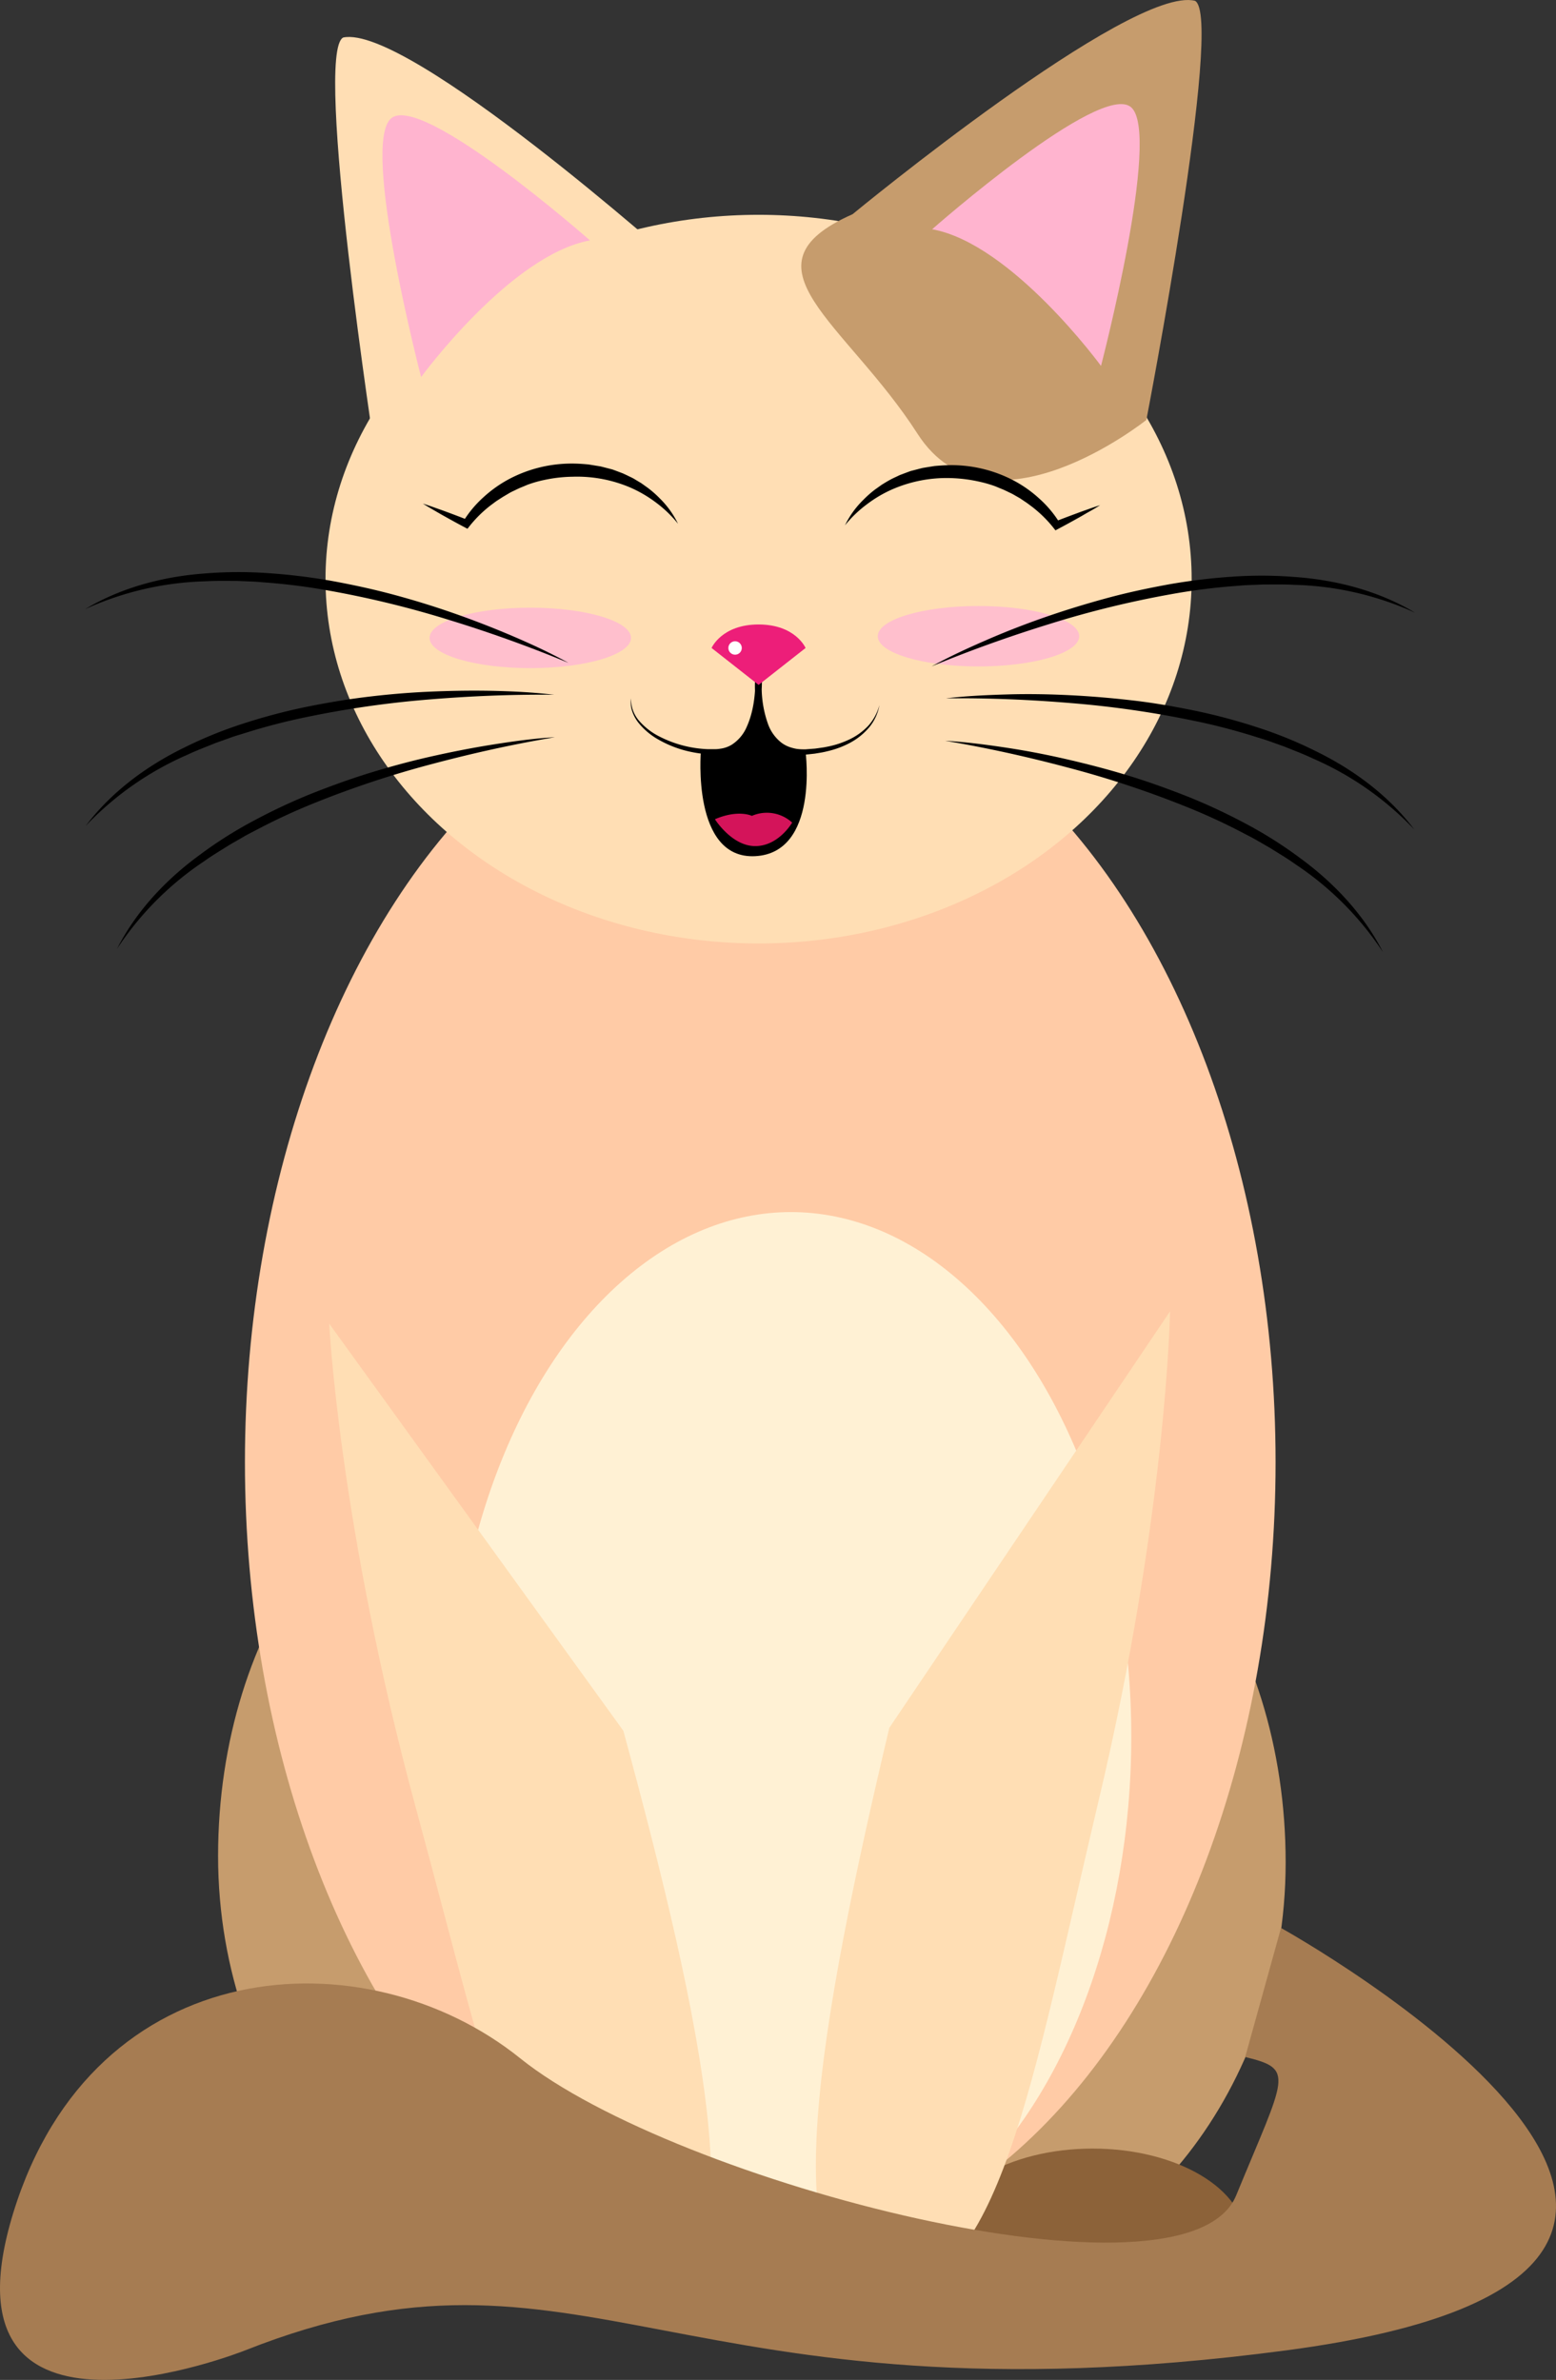 <svg id="Слой_1" data-name="Слой 1" xmlns="http://www.w3.org/2000/svg" viewBox="0 0 463.49 708.74"><rect x="0" y="0" width="463.49" height="708.74" fill="#333333" stroke="none"/><defs><style>.cls-1{fill:#c69c6d;}.cls-2{fill:#8c6239;}.cls-3{fill:#ffcba6;}.cls-4{fill:#ffdeb4;}.cls-5{fill:#fff1d4;}.cls-6{fill:#ffb4cf;}.cls-7{fill:#ed1e79;}.cls-8{fill:#fff;}.cls-9{fill:#d4145a;}.cls-10{fill:#ffbfcd;}.cls-11{fill:#a67c52;}</style></defs><path class="cls-1" d="M964,783.75c-13.58,46.49-63.5,87.14-91,124.25-44-3-91-55.63-91-124.25S822.77,659.5,873,659.5,983.24,717.88,964,783.75Z" transform="translate(-717.04 -231.03)"/><path class="cls-2" d="M885,896c0,14.91-20.37,15-45.5,15s-45.5-.09-45.5-15,20.37-27,45.5-27S885,881.09,885,896Z" transform="translate(-717.04 -231.03)"/><path class="cls-1" d="M918,785.63c13.58,46.49,63.5,87.14,91,124.25,44-3,91-55.63,91-124.25s-40.74-124.25-91-124.25S898.72,719.76,918,785.63Z" transform="translate(-717.04 -231.03)"/><path class="cls-2" d="M997,897.88c0,14.91,20.38,15,45.5,15s45.5-.09,45.5-15-20.37-27-45.5-27S997,883,997,897.88Z" transform="translate(-717.04 -231.03)"/><ellipse class="cls-3" cx="226.46" cy="435.47" rx="153.5" ry="236.5"/><ellipse class="cls-4" cx="225.96" cy="172.47" rx="129" ry="108.5"/><ellipse class="cls-5" cx="235.59" cy="517.17" rx="101.39" ry="156.21"/><path class="cls-1" d="M971,294.82s82.82-68.29,102-63.55c8.71,4.71-14.49,124.82-14.49,124.82s-46.78,37.4-68.16,4.12S936.11,310.24,971,294.82Z" transform="translate(-717.04 -231.03)"/><path class="cls-4" d="M918.76,309.59s-80.17-71.39-99.48-67.39C810.4,246.58,829,367.48,829,367.48s45.32,39.15,68,6.71S953.06,326.32,918.76,309.59Z" transform="translate(-717.04 -231.03)"/><path class="cls-6" d="M994.7,299.3S1045,255,1054,263s-9,77-9,77S1018.4,303.6,994.7,299.3Z" transform="translate(-717.04 -231.03)"/><path class="cls-6" d="M892.78,302.63s-50.3-44.3-59.3-36.3,9,77,9,77S869.07,306.93,892.78,302.63Z" transform="translate(-717.04 -231.03)"/><path d="M919,387a35.79,35.79,0,0,0-6.55-6.3,37.8,37.8,0,0,0-7.68-4.49A40.42,40.42,0,0,0,887.63,373,42.77,42.77,0,0,0,879,374a34.6,34.6,0,0,0-4.21,1.17c-.69.22-1.35.54-2,.8l-1,.41-1,.47c-.64.33-1.33.61-2,1L866.85,379,865,380.19c-.6.42-1.18.87-1.77,1.3a36.78,36.78,0,0,0-6.26,6.14l-.69.87-.81-.43c-2.11-1.11-4.2-2.27-6.29-3.44-1.05-.58-2.08-1.19-3.12-1.79S844,381.63,843,381c1.14.37,2.28.75,3.41,1.16s2.26.79,3.38,1.21c2.25.83,4.49,1.67,6.71,2.56l-1.5.44a32.93,32.93,0,0,1,6.16-7.36,37.19,37.19,0,0,1,7.86-5.49,39.93,39.93,0,0,1,18.57-4.44c1.6,0,3.2.12,4.79.27l2.38.39,1.18.19,1.17.3,2.32.6c.76.27,1.51.56,2.26.84.37.15.75.27,1.11.44l1.09.51c.71.37,1.45.66,2.13,1.08s1.37.82,2.05,1.23l1.94,1.39a31,31,0,0,1,3.55,3.12A27.39,27.39,0,0,1,919,387Z" transform="translate(-717.04 -231.03)"/><path d="M968.74,387.47a27.1,27.1,0,0,1,5.44-7.56,31.16,31.16,0,0,1,3.55-3.13l1.94-1.38c.68-.42,1.35-.84,2.05-1.23a23.62,23.62,0,0,1,2.13-1.08l1.09-.52c.36-.16.74-.28,1.11-.43.75-.28,1.5-.57,2.26-.84l2.32-.6,1.17-.3,1.18-.2,2.38-.38c1.59-.15,3.19-.25,4.79-.27a39.93,39.93,0,0,1,18.57,4.44,36.72,36.72,0,0,1,7.86,5.49,32.71,32.71,0,0,1,6.16,7.36l-1.5-.45c2.22-.88,4.46-1.72,6.71-2.55,1.12-.43,2.25-.81,3.38-1.22s2.27-.78,3.41-1.15c-1,.63-2,1.24-3.09,1.84s-2.07,1.21-3.12,1.79c-2.09,1.17-4.18,2.33-6.3,3.44l-.8.43-.69-.88a37.1,37.1,0,0,0-6.26-6.13c-.59-.43-1.17-.89-1.77-1.3l-1.83-1.23-1.9-1.09c-.63-.37-1.31-.65-2-1l-1-.47-1-.41c-.68-.27-1.34-.58-2-.8a36.55,36.55,0,0,0-4.21-1.18,44.23,44.23,0,0,0-8.68-1.08A40.58,40.58,0,0,0,983,376.68a37.34,37.34,0,0,0-7.68,4.49A35.79,35.79,0,0,0,968.74,387.47Z" transform="translate(-717.04 -231.03)"/><path d="M925.82,454.76S923,487,942,486s15-31,15-31-12,2.36-14-15.32C943,439.68,941.64,458.52,925.82,454.76Z" transform="translate(-717.04 -231.03)"/><path class="cls-4" d="M905,439c-1,8,11,16,25,16s13-22,13-22-2,23,14,22,21-9,22-14" transform="translate(-717.04 -231.03)"/><path d="M905,439a9.83,9.83,0,0,0,2.6,6.89,19.65,19.65,0,0,0,5.95,4.52A34.44,34.44,0,0,0,928,454.14l1.87,0a10.34,10.34,0,0,0,1.78-.15,8.77,8.77,0,0,0,3.29-1.14,11.84,11.84,0,0,0,4.52-5.34c2-4.42,2.63-9.59,2.57-14.49l2,0a32.67,32.67,0,0,0,1.84,13.79,12.3,12.3,0,0,0,3.93,5.39,9,9,0,0,0,3,1.48,11.47,11.47,0,0,0,1.64.38,13.9,13.9,0,0,0,1.71.12h.86l.89-.07,1.78-.13c.59-.06,1.17-.16,1.76-.24s1.18-.16,1.75-.29a27.41,27.41,0,0,0,6.75-2.16,18.81,18.81,0,0,0,5.73-4.12A15,15,0,0,0,979,441a14.33,14.33,0,0,1-3,6.57,19.55,19.55,0,0,1-5.7,4.64,27.19,27.19,0,0,1-6.9,2.56c-1.19.32-2.41.48-3.62.69l-1.83.2-.92.09-1,0a15.32,15.32,0,0,1-1.91-.07,13.86,13.86,0,0,1-1.9-.37,10.32,10.32,0,0,1-3.51-1.67,14,14,0,0,1-4.63-6.07,26.78,26.78,0,0,1-1.86-7.25,40.09,40.09,0,0,1-.24-7.44l2,0a41,41,0,0,1-.55,7.84,28.44,28.44,0,0,1-2.27,7.57,13.7,13.7,0,0,1-5.37,6.05,13.12,13.12,0,0,1-7.91,1.31,37.16,37.16,0,0,1-7.68-1.37,33,33,0,0,1-7.15-3.07,20.5,20.5,0,0,1-5.88-5,11.53,11.53,0,0,1-1.83-3.42A8.36,8.36,0,0,1,905,439Z" transform="translate(-717.04 -231.03)"/><path class="cls-7" d="M929,424s3-7,14-7,14,7,14,7l-14,11Z" transform="translate(-717.04 -231.03)"/><circle class="cls-8" cx="218.96" cy="192.97" r="2"/><path class="cls-9" d="M930,475s5,8,12,8,11-7,11-7a11.16,11.16,0,0,0-12-2S937,472,930,475Z" transform="translate(-717.04 -231.03)"/><ellipse class="cls-10" cx="291.46" cy="189.47" rx="30" ry="9"/><ellipse class="cls-10" cx="157.96" cy="189.97" rx="30" ry="9"/><path d="M994.5,429.5c5.47-3,11.16-5.61,16.89-8.09s11.57-4.73,17.48-6.77,11.91-3.87,18-5.52,12.18-2.94,18.36-4.07a177.21,177.21,0,0,1,18.69-2.27,124.86,124.86,0,0,1,18.85.08c12.52.9,25.06,4.2,35.78,10.64a92.23,92.23,0,0,0-35.93-8.3c-3.08-.18-6.17-.1-9.25-.11l-4.63.19c-1.54.05-3.08.23-4.62.33a184.08,184.08,0,0,0-18.38,2.4,294.92,294.92,0,0,0-36.09,8.85C1017.74,420.54,1006,424.72,994.5,429.5Z" transform="translate(-717.04 -231.03)"/><path d="M998.8,439c6.2-.73,12.45-1,18.69-1.18s12.5-.05,18.75.27,12.48.86,18.71,1.59,12.4,1.84,18.54,3.1a176,176,0,0,1,18.18,4.89,124.76,124.76,0,0,1,17.45,7.13c11.28,5.52,21.67,13.27,29.2,23.26a92.26,92.26,0,0,0-30.21-21.15c-2.78-1.32-5.68-2.4-8.53-3.56l-4.37-1.56c-1.44-.53-2.94-.94-4.4-1.42-5.9-1.83-11.88-3.42-18-4.66a296.43,296.43,0,0,0-36.78-5.3C1023.71,439.38,1011.27,438.86,998.8,439Z" transform="translate(-717.04 -231.03)"/><path d="M998.56,451.63c6.23.37,12.43,1.18,18.61,2.12s12.31,2.15,18.4,3.57,12.14,3,18.14,4.86,11.88,4,17.71,6.31a177.32,177.32,0,0,1,17,8,124.66,124.66,0,0,1,15.92,10.1c10.13,7.41,19,16.87,24.65,28a92.21,92.21,0,0,0-26-26.13c-2.51-1.8-5.18-3.37-7.78-5l-4-2.3c-1.33-.78-2.73-1.45-4.09-2.18a184.32,184.32,0,0,0-16.84-7.74A295.05,295.05,0,0,0,1035,459.58C1023,456.39,1010.86,453.7,998.56,451.63Z" transform="translate(-717.04 -231.03)"/><path d="M886.39,428.44c-11.52-4.78-23.25-9-35.1-12.64a294.63,294.63,0,0,0-36.1-8.85,183.32,183.32,0,0,0-18.38-2.4c-1.54-.1-3.08-.28-4.62-.33l-4.62-.19c-3.09,0-6.18-.07-9.26.11a92.18,92.18,0,0,0-35.92,8.3c10.72-6.44,23.26-9.74,35.78-10.64a124.86,124.86,0,0,1,18.85-.08A177.53,177.53,0,0,1,815.71,404c6.17,1.13,12.31,2.45,18.36,4.07s12,3.45,17.94,5.52,11.74,4.32,17.49,6.77S880.91,425.44,886.39,428.44Z" transform="translate(-717.04 -231.03)"/><path d="M882.08,437.93c-12.47-.13-24.9.39-37.28,1.41a297,297,0,0,0-36.78,5.3,184.59,184.59,0,0,0-17.94,4.67c-1.47.47-3,.88-4.41,1.41l-4.36,1.56c-2.86,1.16-5.75,2.24-8.54,3.56A92.47,92.47,0,0,0,742.56,477c7.53-10,17.93-17.74,29.2-23.26a125.25,125.25,0,0,1,17.45-7.13,176.83,176.83,0,0,1,18.19-4.89c6.14-1.26,12.32-2.33,18.54-3.1s12.46-1.31,18.71-1.59,12.5-.39,18.75-.27S875.88,437.2,882.08,437.93Z" transform="translate(-717.04 -231.03)"/><path d="M882.33,450.57c-12.3,2.07-24.45,4.76-36.46,7.95a294.9,294.9,0,0,0-35.27,11.69A184.32,184.32,0,0,0,793.76,478c-1.36.73-2.76,1.4-4.09,2.18l-4,2.3c-2.61,1.64-5.27,3.21-7.78,5a92.25,92.25,0,0,0-26,26.13c5.66-11.16,14.53-20.62,24.66-28a122.81,122.81,0,0,1,15.92-10.09,172.86,172.86,0,0,1,17-8c5.82-2.32,11.72-4.46,17.71-6.31s12-3.48,18.13-4.86,12.24-2.59,18.41-3.57S876.09,450.94,882.33,450.57Z" transform="translate(-717.04 -231.03)"/><path class="cls-4" d="M902.72,746.46c22.87,84.22,41.76,168.43,7.22,168.43s-46-60.8-68.91-145S815.1,625.21,815.1,625.21" transform="translate(-717.04 -231.03)"/><path class="cls-4" d="M981.94,745.59c-20.11,84.91-36.25,169.7-1.73,168.57s44-62.27,64.15-147.18,21.21-145.44,21.21-145.44" transform="translate(-717.04 -231.03)"/><path class="cls-11" d="M1098.62,805.18S1282,907,1100,931s-209-40-310,0c0,0-93,37-69-41s105-83,151-46,198.51,76.66,213.26,40.83,17.65-37.6,2.69-41.22Z" transform="translate(-717.04 -231.03)"/></svg>
